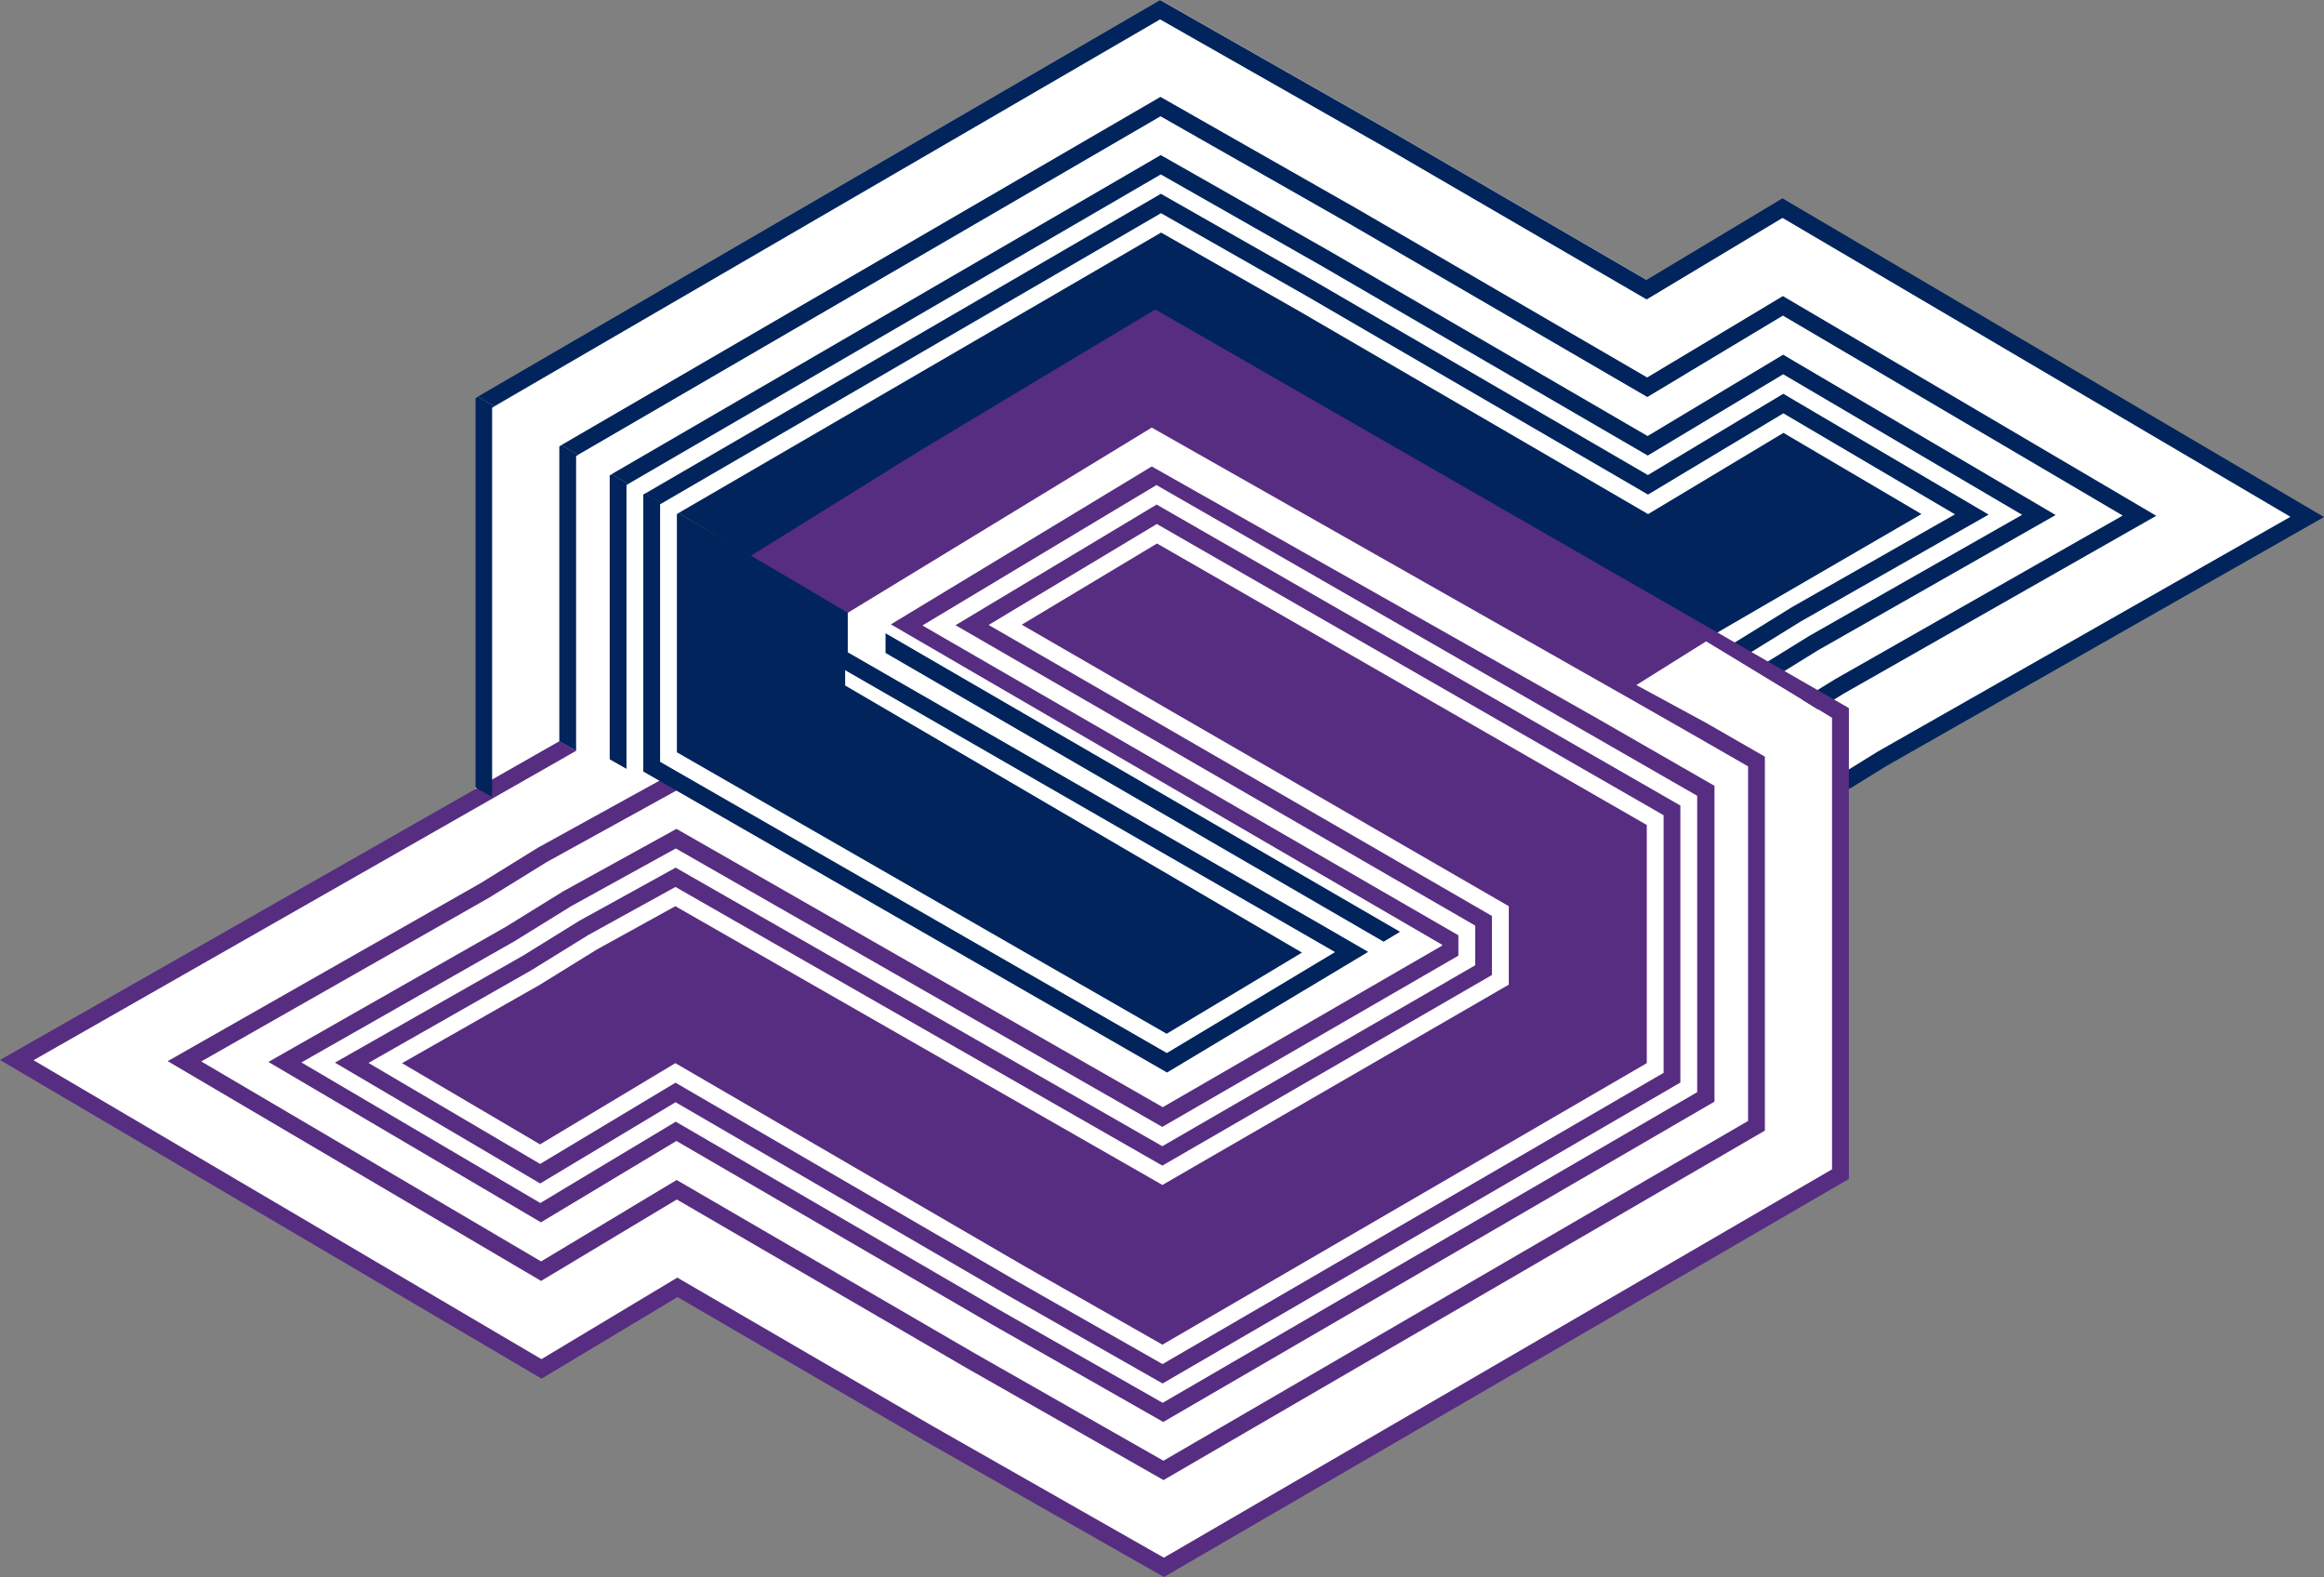<svg xmlns="http://www.w3.org/2000/svg" width="295.319" height="200.347" viewBox="0 0 295.319 200.347">
  <rect x="0" y="0" width="295.319" height="200.347" fill="#808080" stroke="none"/>
  <g id="グループ_743" data-name="グループ 743" transform="translate(-779.815 -1190.949)">
    <path id="パス_20" data-name="パス 20" d="M446.318,73.692,428.342,63.114l-12.326-7.249-10.76,6.545-5.436,3.264L366.639,46.383l-.1-.056-.1-.056L348.472,36.046,336.446,29.2l-11.967,6.952L261.388,72.815l-11.978,6.96v50.707l-6.016,3.72L225.8,144.208l-34.77,19.477,35.859,21.1,17.976,10.577,12.326,7.249,10.866-6.269,6.681-4.188,33.181,19.289.1.056.1.056,17.974,10.224,10.692,5.733,10.722-6.025,63.091-36.659,11.978-6.96.244-13.05V134.358l1.124-4.894,5.98-4.912,17.591-10.007,34.664-19.757Z" transform="translate(590.816 1161.745)" fill="#fff"/>
    <path id="パス_21" data-name="パス 21" d="M284.36,39.549l6.366-3.7,6.4,3.641,17.532,9.977.053.029.053.029,37.819,21.988,10.707-6.428,6.525-3.914,6.56,3.858,17.538,10.319,19.08,11.225L393.752,97.519l-17.335,9.859-4.159,2.572,2.016,1.263,3.232-2,17.3-9.839,22.45-12.77L395,73.509,377.459,63.191l-7.652-4.5-7.614,4.568-9.627,5.774-36.73-21.352-.059-.035-.062-.035-17.532-9.974-7.467-4.25L283.289,37.7,221.734,73.468l-7.158,4.159L216.7,78.86l6.107-3.546Z" transform="translate(636.563 1169.872)" fill="#00245b"/>
    <path id="パス_22" data-name="パス 22" d="M283.764,40.032l1.065.606,17.553,9.986,43.27,25.155,16.113-9.668,1.086-.653,1.095.645,17.538,10.319,3.178,1.869-3.208,1.825-17.5,9.957-7.187,4.444-.044.026-.047.026-1.6.886,2.069,1.295.565-.312.094-.05.091-.056,7.152-4.423,17.47-9.939,6.416-3.646-6.363-3.744L365.026,64.263l-2.184-1.286-2.175,1.3L345.634,73.3,303.453,48.779l-.018-.009-.018-.012-17.532-9.974-2.134-1.216L281.63,38.8,220.078,74.567l-1.889,1.1,2.125,1.233.836-.486L282.7,40.651Z" transform="translate(643.582 1178)" fill="#00245b"/>
    <path id="パス_23" data-name="パス 23" d="M283.366,40.208l3.184-1.851,3.2,1.822,17.532,9.974.027.015.026.018,41.089,23.886,13.953-8.37,3.261-1.957,3.279,1.928L386.454,75.99,396,81.6l-9.621,5.474L368.94,96.992,362,101.283l2.016,1.266,6.013-3.72,17.4-9.9,12.829-7.3-12.72-7.484L370,63.832l-4.37-2.572-4.35,2.611-12.873,7.723-40-23.253-.032-.021-.035-.021-17.532-9.974L286.539,35.9,282.3,38.363,220.74,74.127l-4,2.322,2.128,1.233,2.943-1.71Z" transform="translate(640.774 1174.75)" fill="#00245b"/>
    <path id="パス_24" data-name="パス 24" d="M360.055,64.689l-17.2,10.319L298.5,49.217l-17.532-9.974L219.634,74.881l12.773,7.62,46.866-25.47,65.116,36.088,4.217-3.211,1.586.995,27.4-15.9Z" transform="translate(646.39 1181.253)" fill="#00245b"/>
    <path id="パス_25" data-name="パス 25" d="M376.772,54.4l-13.05,7.832L359.5,64.765,328.22,46.58l-.1-.059-.1-.059-17.532-9.974-12.8-7.284-12.735,7.4L223.392,72.367,210.964,79.59l2.128,1.233,11.375-6.61,61.552-35.765,11.672-6.781,11.734,6.675,17.532,9.974.1.056.094.053,32.368,18.821,5.3-3.181,11.964-7.178,64.542,37.972-35.279,20.066-17.164,9.762-5.3,3.279.18,2.4,6.213-3.844,17.129-9.742,38.487-21.891Z" transform="translate(629.543 1161.745)" fill="#00245b"/>
    <path id="パス_26" data-name="パス 26" d="M265.977,75.354,240.531,90.067Z" transform="translate(686.996 1251.42)" fill="#572d81"/>
    <path id="パス_27" data-name="パス 27" d="M304.325,134.156,242.432,98.742l-9.974,5.5-7.219,4.465L207.7,118.684,225.238,129l17.194-10.319,44.361,25.79,17.532,9.974,61.552-35.765V88.423L303.639,52.664,286.449,62.977l61.891,35.765v9.968Z" transform="translate(623.202 1207.332)" fill="#572d81"/>
    <path id="パス_28" data-name="パス 28" d="M309.942,132.5l-59.76-34.2L248.1,97.11,246,98.27l-9.974,5.5-.094.05-.091.056-7.152,4.423-17.47,9.939-6.416,3.646,6.363,3.744L228.7,135.947l2.184,1.286,2.175-1.3,15.033-9.021,42.181,24.522.018.012.018.009,17.532,9.974,2.134,1.215,2.122-1.233,61.552-35.765,2.125-1.236V89.22l-2.143-1.23L311.393,52.231l-2.172-1.248-2.148,1.289-17.191,10.31-6.219,3.729,6.278,3.629,59.76,34.531v5.042ZM291.009,68.091l-3.137-1.813,3.108-1.866L308.171,54.1l1.074-.645,1.086.624,62.241,35.756,1.071.618V123.18l-1.062.618-61.552,35.765-1.062.615-1.065-.606-17.553-9.986-43.267-25.155L231.965,134.1l-1.086.653-1.095-.645-17.538-10.316-3.179-1.872,3.208-1.825,17.5-9.957,7.187-4.444.044-.026.047-.027,9.974-5.5,1.051-.58,1.042.6,60.825,34.805,41.886-24.216v-7.5Z" transform="translate(617.572 1204.065)" fill="#572d81"/>
    <path id="パス_29" data-name="パス 29" d="M412.431,85.811,350.19,50.052l-13.038-7.49-12.9,7.734L307.065,60.609,285.642,73.921l12.39,7.2L336.7,57.569l60.234,34.146,9.115,5.2,6.428,3.694v45.044l-6.372,3.7L344.552,185.12l-6.366,3.7-6.4-3.641L314.252,175.2l-.053-.029-.05-.029L276.33,153.155l-10.71,6.428L259.1,163.5l-6.557-3.858L235,149.32l-19.083-11.225,19.245-10.945,17.332-9.859,7.022-4.341.271-.168.277-.153,9.977-5.5,6.3-3.476,6.245,3.573,22.986,13.153L282.34,106.254l-7.835-4.029-5.5,3.031-9.974,5.5-.327.18-.315.194-6.987,4.32-17.3,9.839-22.45,12.77,22.262,13.1,17.538,10.319,7.652,4.5,7.611-4.571,9.63-5.774,36.727,21.352.062.035.059.035,17.535,9.974,7.467,4.25,7.428-4.318L407.178,151.2l7.434-4.32V99.373l-7.5-4.309-8.832-4.788,8.865-5.551,16,9.706V151.8l-11.684,6.787-61.552,35.768-11.672,6.781-11.734-6.675-17.532-9.977-.1-.053-.094-.056-32.368-18.818-5.3,3.181-11.964,7.178-12.023-7.075L229.588,158.52l-34.982-20.581,68.942-39.305-2.119-1.227-71.088,40.5,38.163,22.453,17.538,10.316,13.117,7.72,13.05-7.832,4.223-2.534,31.279,18.185.1.062.1.059,17.535,9.974,12.8,7.284,12.735-7.4L412.54,160.43l12.747-7.408V93.2Z" transform="translate(589.473 1187.702)" fill="#572d81"/>
    <path id="パス_30" data-name="パス 30" d="M315.583,130.736,257.951,97.759l-4.165-2.381-4.2,2.316-9.974,5.5-.185.1-.182.112-7.084,4.382-17.4,9.9-12.829,7.3,12.72,7.484,17.538,10.319,4.373,2.572,4.35-2.611,12.87-7.723,40,23.253.032.021.035.021L311.38,168.3l4.267,2.428,4.244-2.466L381.446,132.5l4.247-2.469V89.91l-4.285-2.46L370.884,81.4l-56.7-32.062L281.034,69.4l70.046,40.7v.115ZM294.457,74.982l-9.418-5.442,9.327-5.595,17.191-10.31,3.226-1.934,3.258,1.872,62.241,35.759,3.214,1.845v37.654l-3.187,1.851-61.552,35.765-3.184,1.848-3.2-1.819L294.84,156.5l-.027-.015-.026-.015L253.7,132.582l-13.953,8.373-3.261,1.957-3.279-1.928-17.538-10.318-9.542-5.612,9.621-5.474,17.435-9.915,7.122-4.4.135-.085.138-.076,9.974-5.5,3.152-1.736,3.123,1.786,58.694,33.587,37.628-21.755V108.9Z" transform="translate(611.988 1200.87)" fill="#572d81"/>
    <path id="パス_31" data-name="パス 31" d="M216.625,87.253V49.808l.268-.156-2.125-1.233-.277.159V86.043Z" transform="translate(636.398 1199.082)" fill="#00245b" fill-rule="evenodd"/>
    <path id="パス_32" data-name="パス 32" d="M218.8,87.1V51.05l.244-.141-2.128-1.233-.25.144V85.888Z" transform="translate(640.625 1201.525)" fill="#00245b" fill-rule="evenodd"/>
    <path id="パス_33" data-name="パス 33" d="M213,97.189V47.736l.309-.18-2.125-1.233-.318.185V95.98Z" transform="translate(629.351 1195.011)" fill="#00245b" fill-rule="evenodd"/>
    <path id="パス_34" data-name="パス 34" d="M303.953,105.111,244.1,70.685V65.644L222.605,53l-.218.13V83.387l62.238,35.759,17.191-10.313L243.766,74.9V72.957l59.118,34,3.14,1.813-3.111,1.866-17.191,10.31-1.074.645-1.086-.624L221.322,85.212l-1.068-.618V51.87l.224-.132L218.353,50.5l-.235.138V85.83l2.143,1.23L282.5,122.819l2.172,1.248,2.151-1.289,17.188-10.31,6.219-3.729Z" transform="translate(643.443 1203.135)" fill="#00245b" fill-rule="evenodd"/>
    <path id="パス_35" data-name="パス 35" d="M285.766,89.716l-57.19-33.178v2.5L284.7,91.564l7.166,4.156,2.093-1.254Z" transform="translate(663.765 1214.86)" fill="#00245b" fill-rule="evenodd"/>
  </g>
</svg>
